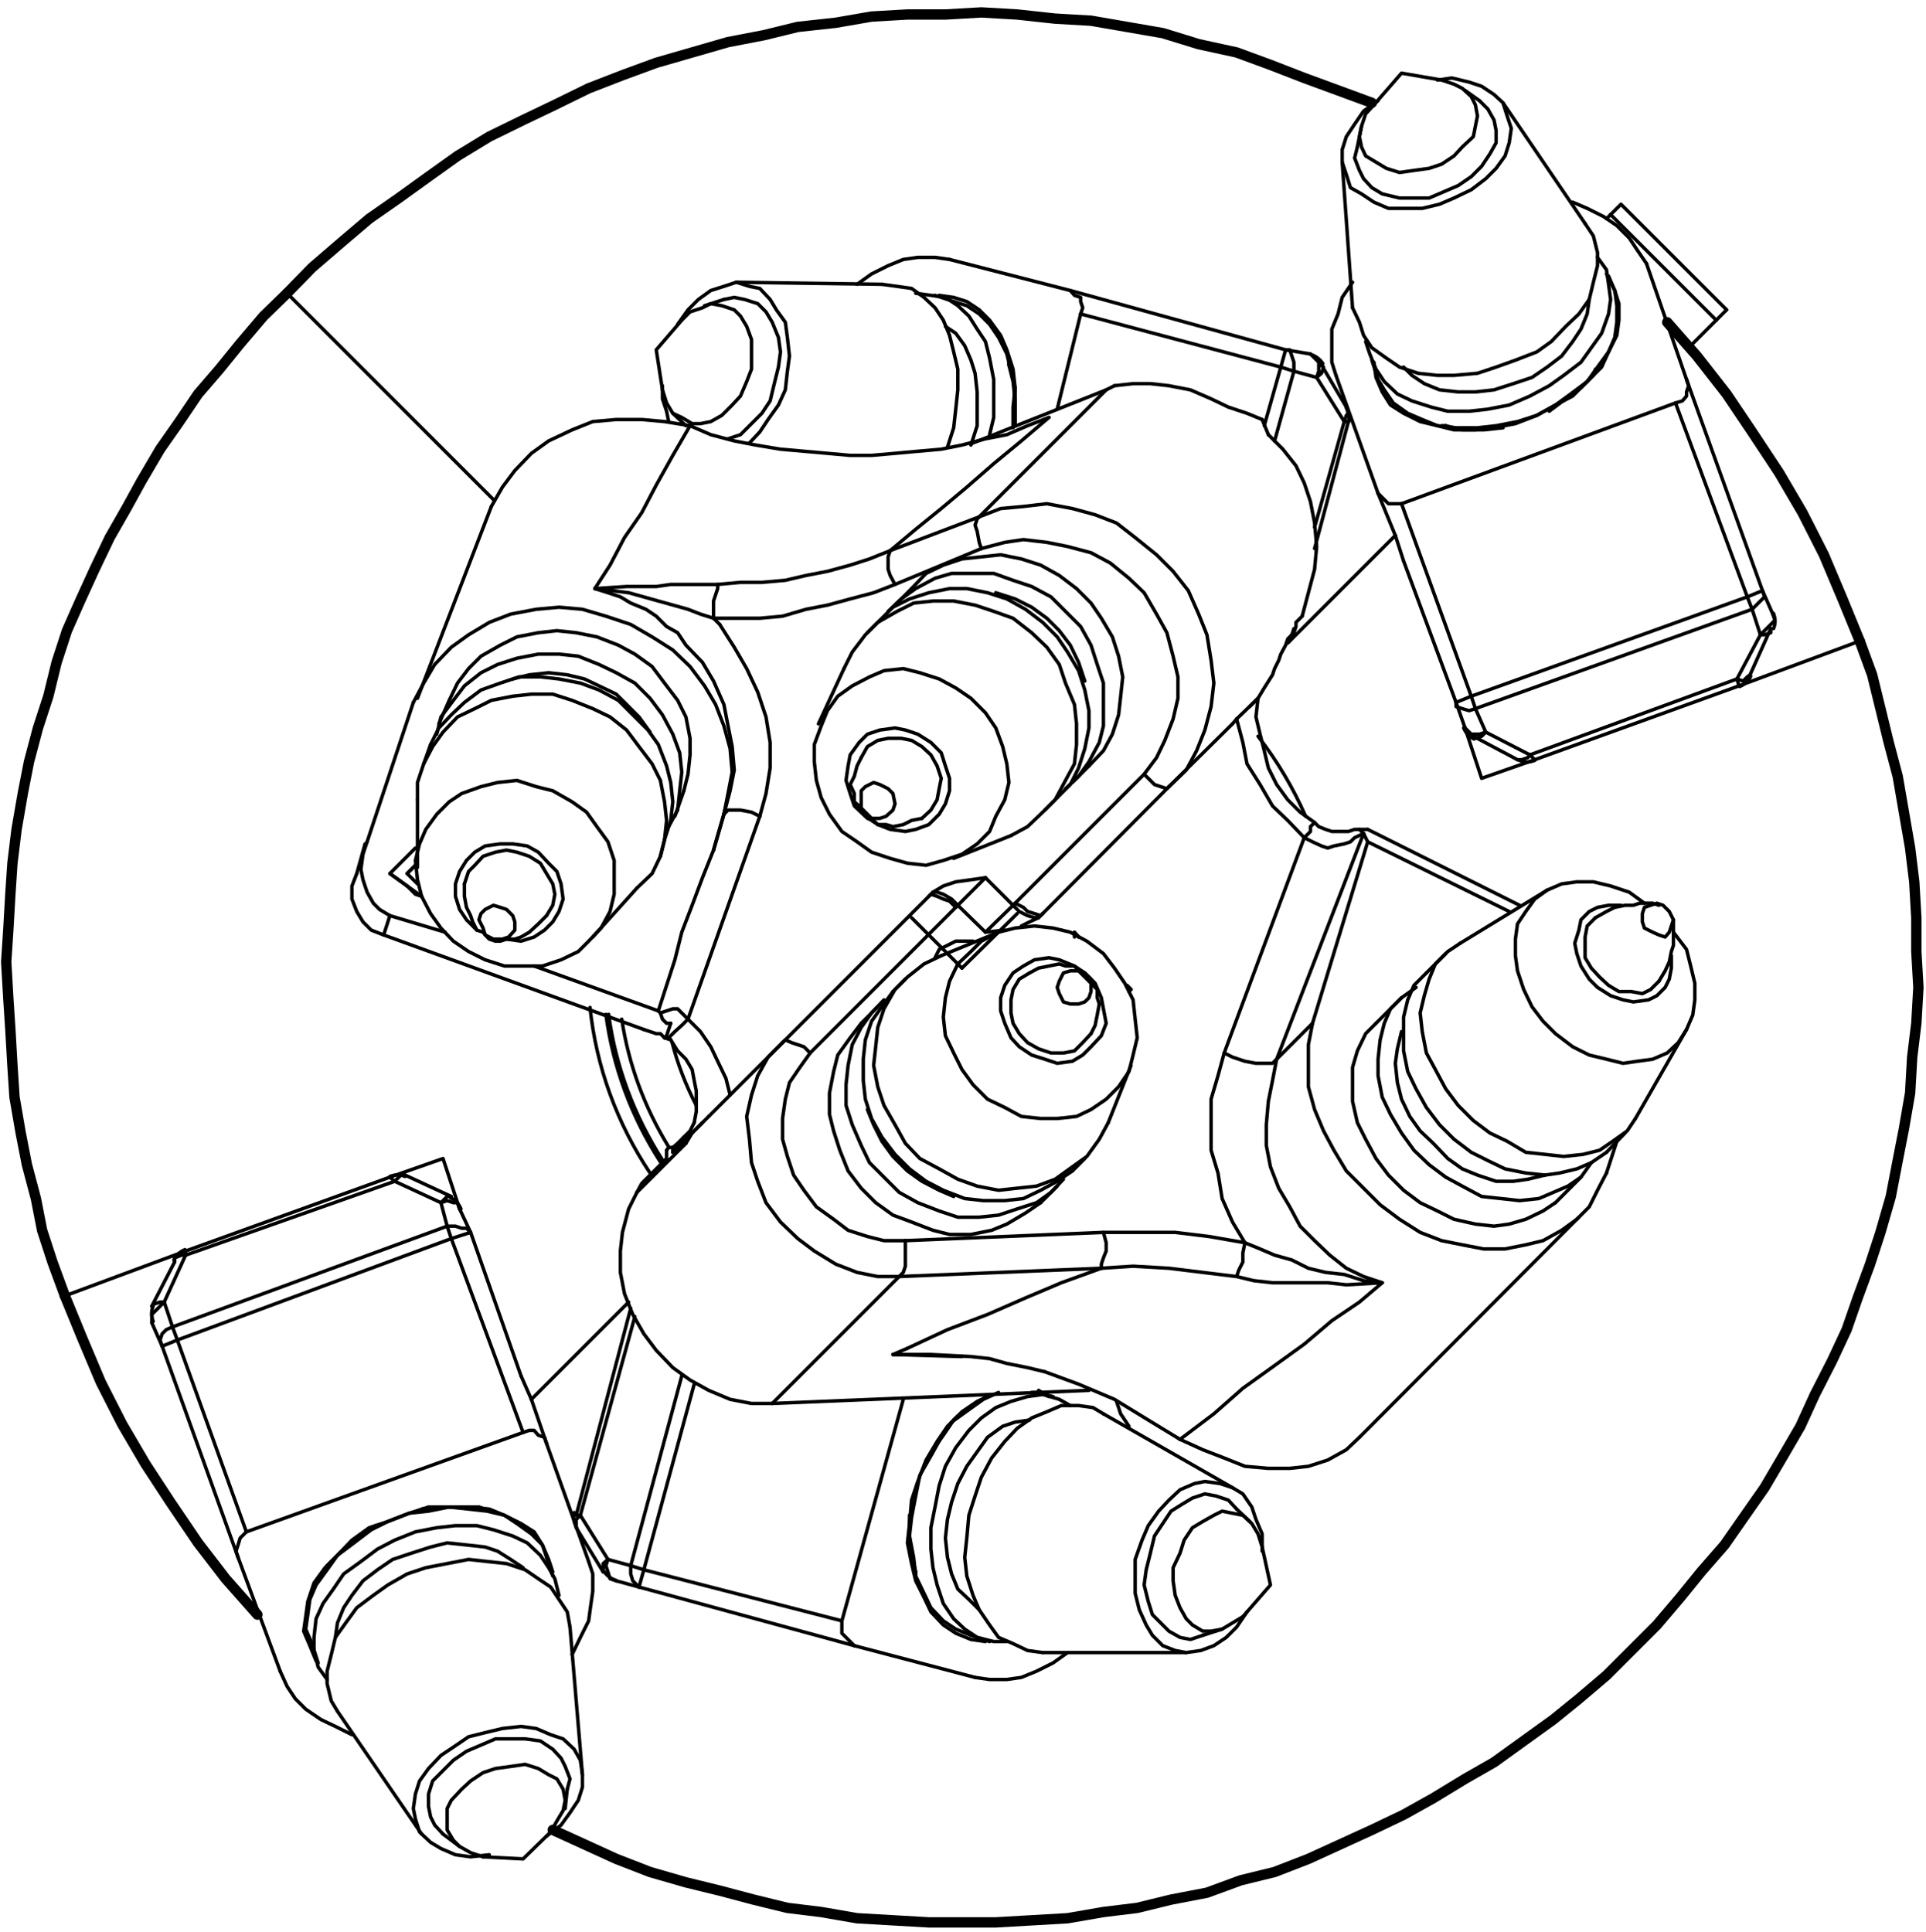 <?xml version="1.0" encoding="UTF-8"?>
<svg id="Layer_1" xmlns="http://www.w3.org/2000/svg" version="1.1" viewBox="0 0 279.1 280">
  <!-- Generator: Adobe Illustrator 29.0.1, SVG Export Plug-In . SVG Version: 2.1.0 Build 192)  -->
  <defs>
    <style>
      .st0 {
        stroke-width: 1.5px;
      }

      .st0, .st1 {
        fill: none;
        stroke: #000;
        stroke-linecap: round;
        stroke-linejoin: round;
      }

      .st1 {
        stroke-width: .5px;
      }
    </style>
  </defs>
  <path class="st1" d="M189.2,118.3c-1.8-4.1-4.1-8-6.9-11.6"/>
  <path class="st1" d="M85.5,146c.9,8.6,3.9,16.8,8.7,24"/>
  <polyline class="st1" points="136.1 42.8 138.2 43.1 140.1 43.7 141.9 44.9 143.4 46.4 145 48.6 145.9 50.7 146.8 53.5 147.1 56.2 147.1 58.7 147.1 61.7"/>
  <path class="st1" d="M186.7,93.1c.4-.4.6-.8.8-1.3"/>
  <line class="st1" x1="187.2" y1="92" x2="187.2" y2="92"/>
  <polyline class="st1" points="187.5 53.8 187.5 52.5 187.2 51.6 186.9 50.7 186.3 50.7"/>
  <polyline class="st1" points="187.5 53.8 185.6 53.2 186.3 50.7"/>
  <polyline class="st1" points="155.1 42.1 155.7 42.8 156.6 43.1 156.6 43.7 156.9 44.6 156.6 45.5"/>
  <line class="st1" x1="156.6" y1="45.5" x2="185.6" y2="53.2"/>
  <line class="st1" x1="186.3" y1="50.7" x2="155.1" y2="42.1"/>
  <line class="st1" x1="184.7" y1="63.9" x2="187.5" y2="53.8"/>
  <line class="st1" x1="185.6" y1="53.2" x2="183.2" y2="61.7"/>
  <line class="st1" x1="194.8" y1="61.1" x2="195.4" y2="61.1"/>
  <path class="st1" d="M195.4,61.2c.2-.7,0-1.5-.3-2.1"/>
  <polyline class="st1" points="195.1 59 195.4 59.9 195.1 60.2 194.8 61.1"/>
  <path class="st1" d="M191.7,52.7c-.4-.6-1-1.1-1.7-1.3"/>
  <polyline class="st1" points="189.9 51.3 190.5 51.9 191.1 52.5 191.1 53.8 190.8 54.7 191.5 54.1 191.8 53.2 191.5 52.9"/>
  <line class="st1" x1="187.5" y1="53.8" x2="190.8" y2="54.7"/>
  <line class="st1" x1="189.9" y1="51.3" x2="186.3" y2="50.7"/>
  <line class="st1" x1="195.1" y1="59" x2="191.5" y2="52.9"/>
  <polyline class="st1" points="190.8 54.7 194.8 61.1 190.5 76.4"/>
  <line class="st1" x1="187.2" y1="92" x2="187.5" y2="91.1"/>
  <line class="st1" x1="190.5" y1="79.5" x2="195.4" y2="61.1"/>
  <line class="st1" x1="153.2" y1="59.3" x2="156.6" y2="45.5"/>
  <line class="st1" x1="137.6" y1="37.6" x2="155.1" y2="42.1"/>
  <polyline class="st1" points="124.2 41.2 126.3 39.7 128.7 38.5 130.9 37.6 133 37.3 135.5 37.3 137.6 37.6"/>
  <polyline class="st1" points="45.8 240.7 44.9 238.5 44 236.4 44.3 234.3 44.6 232.1 45.5 229.4 47.1 227.2 48.9 225.4 51 223.2 53.5 221.4 56.2 220.5 59.3 219.3 62.1 218.4 65.1 218.4 68.2 218.4 70.9 218.7 73.1 219.6 75.5 220.8 77.4 222 78.6 223.9 79.5 226 80.1 227.8"/>
  <line class="st1" x1="65.4" y1="179.5" x2="68.2" y2="178.6"/>
  <polyline class="st1" points="68.2 178.6 67.6 178 66.9 178 66 177.7 64.8 177.7"/>
  <line class="st1" x1="64.8" y1="177.7" x2="65.4" y2="179.5"/>
  <path class="st1" d="M58.7,170.5c-.7-.3-1.4-.3-2.2,0"/>
  <line class="st1" x1="56.5" y1="170.6" x2="57.2" y2="171.2"/>
  <polyline class="st1" points="57.2 171.2 57.8 170.6 58.1 170.3 58.7 170.3"/>
  <polyline class="st1" points="25 192.3 24.1 192.7 23.5 193.3 23.2 194.2 23.5 195.1"/>
  <polyline class="st1" points="23.5 195.1 25.7 194.2 25 192.3"/>
  <polyline class="st1" points="34.5 225.7 34.2 224.8 34.5 223.9 34.8 222.9 35.4 222.3 35.7 222"/>
  <line class="st1" x1="35.7" y1="222" x2="25.7" y2="194.2"/>
  <line class="st1" x1="23.5" y1="195.1" x2="34.5" y2="225.7"/>
  <line class="st1" x1="64.8" y1="177.7" x2="25" y2="192.3"/>
  <line class="st1" x1="25.7" y1="194.2" x2="65.4" y2="179.5"/>
  <line class="st1" x1="26.9" y1="181.3" x2="26.9" y2="181.9"/>
  <path class="st1" d="M26.8,181.1c-.7.3-1.3.8-1.6,1.5"/>
  <polyline class="st1" points="25.3 182.9 25.3 182.3 26.3 181.9 26.9 181.9"/>
  <polyline class="st1" points="63.9 174.3 64.8 174 65.7 174.3 66.3 174.3 66.6 175.2"/>
  <path class="st1" d="M66.8,175.2c-.3-.7-.8-1.3-1.5-1.6"/>
  <polyline class="st1" points="65.4 173.4 64.8 173.4 64.2 174 63.9 174.3"/>
  <path class="st1" d="M22.2,189.3c-.3.7-.3,1.4,0,2.2"/>
  <polyline class="st1" points="22 191.7 22 190.5 22.3 190.2 23.2 189.3 23.8 188.7 23.2 188.7 22.3 189 22 189.3"/>
  <line class="st1" x1="25" y1="192.3" x2="23.8" y2="188.7"/>
  <line class="st1" x1="22" y1="191.7" x2="23.5" y2="195.1"/>
  <line class="st1" x1="25.3" y1="182.9" x2="22" y2="189.3"/>
  <line class="st1" x1="23.8" y1="188.7" x2="26.9" y2="181.9"/>
  <line class="st1" x1="65.4" y1="173.4" x2="58.7" y2="170.3"/>
  <polyline class="st1" points="57.2 171.2 63.9 174.3 64.8 177.7"/>
  <line class="st1" x1="68.2" y1="178.6" x2="66.6" y2="175.2"/>
  <line class="st1" x1="26.9" y1="181.9" x2="57.2" y2="171.2"/>
  <line class="st1" x1="56.5" y1="170.6" x2="26.9" y2="181.3"/>
  <polyline class="st1" points="75.8 207.6 76.7 207.3 77.4 207.3 78 208 78.9 208.3 79.2 209.2"/>
  <line class="st1" x1="79.2" y1="209.2" x2="77" y2="202.8"/>
  <line class="st1" x1="75.5" y1="199.4" x2="68.2" y2="178.6"/>
  <line class="st1" x1="65.4" y1="179.5" x2="75.8" y2="207.6"/>
  <line class="st1" x1="75.8" y1="207.6" x2="35.7" y2="222"/>
  <line class="st1" x1="40.6" y1="242.2" x2="34.5" y2="225.7"/>
  <polyline class="st1" points="85.3 226.3 85.9 228.1 85.9 230.6 85.6 232.7 85.3 234.9 84.1 237.3 82.9 239.8"/>
  <polyline class="st1" points="51 251.4 48.6 250.2 46.5 249.2 44.3 247.7 42.8 246.2 41.6 244.4 40.6 242.2"/>
  <line class="st1" x1="79.2" y1="209.2" x2="85.3" y2="226.3"/>
  <polyline class="st1" points="142.8 237.9 140.7 237.6 138.5 236.7 136.7 235.5 134.9 233.6 133.9 231.5 132.7 229.1 132.1 226.6 131.5 223.6 131.8 220.8 132.1 217.4 133 214.7 134.2 211.6 135.8 208.9 137.3 206.7 139.4 204.6 141.6 203.1 143.7 202.1"/>
  <line class="st1" x1="150.5" y1="201.5" x2="152" y2="202.4"/>
  <polyline class="st1" points="91.4 226.9 91.4 228.1 91.7 229.1 92 229.4 92.6 230"/>
  <polyline class="st1" points="92.6 230 93.3 227.5 91.4 226.9"/>
  <polyline class="st1" points="123.8 238.5 123.2 237.9 122.6 237.3 122 236.7 122 236.1 122 234.9"/>
  <line class="st1" x1="122" y1="234.9" x2="93.3" y2="227.5"/>
  <line class="st1" x1="92.6" y1="230" x2="123.8" y2="238.5"/>
  <line class="st1" x1="98.8" y1="199.4" x2="91.4" y2="226.9"/>
  <line class="st1" x1="93.3" y1="227.5" x2="100.6" y2="200.6"/>
  <line class="st1" x1="83.5" y1="219.6" x2="84.1" y2="219.6"/>
  <path class="st1" d="M83.2,219.2c-.2.7,0,1.5.3,2.1"/>
  <polyline class="st1" points="83.5 221.4 83.5 220.8 83.5 220.2 84.1 219.6"/>
  <path class="st1" d="M87.5,227.7c.4.6,1,1.1,1.7,1.3"/>
  <polyline class="st1" points="89.3 229.1 88.4 228.8 88.1 227.8 87.8 226.9 88.1 226 87.4 226.6 87.4 227.2 87.4 227.8"/>
  <line class="st1" x1="91.4" y1="226.9" x2="88.1" y2="226"/>
  <line class="st1" x1="89.3" y1="229.1" x2="92.6" y2="230"/>
  <line class="st1" x1="83.5" y1="221.4" x2="87.4" y2="227.8"/>
  <polyline class="st1" points="88.1 226 84.1 219.6 92 190.8"/>
  <line class="st1" x1="91.4" y1="189.6" x2="83.5" y2="219.6"/>
  <line class="st1" x1="130.9" y1="202.8" x2="122" y2="234.9"/>
  <line class="st1" x1="141.3" y1="243.1" x2="123.8" y2="238.5"/>
  <polyline class="st1" points="161.8 203.1 162.4 204.9 163.6 206.7"/>
  <polyline class="st1" points="154.7 239.5 152.6 241 150.2 242.2 148 243.1 145.9 243.4 143.4 243.4 141.3 243.1"/>
  <polyline class="st1" points="233.1 40 234 42.1 234.6 44 234.6 46.4 234.3 48.6 233.1 51 232.1 53.2 230 55.3 227.9 57.4 225.4 58.7 222.7 60.2 219.6 61.4 216.5 62 213.8 62.3 210.7 62.3 208.3 61.7 205.8 61.1 203.4 59.9 201.5 58.7 200.3 56.8 199.4 54.7 199.1 52.5"/>
  <line class="st1" x1="211" y1="101.8" x2="213.2" y2="100.9"/>
  <polyline class="st1" points="211 101.8 211 102.4 211.9 102.7 212.9 103 213.8 102.7"/>
  <line class="st1" x1="213.2" y1="100.9" x2="213.8" y2="102.7"/>
  <path class="st1" d="M220.2,110.2c.7.3,1.4.3,2.2,0"/>
  <line class="st1" x1="221.7" y1="109.4" x2="222.4" y2="110.1"/>
  <polyline class="st1" points="221.7 109.4 221.4 109.8 220.5 110.1 219.9 110.1"/>
  <polyline class="st1" points="253.9 88.3 254.5 87.7 255.1 87.1 255.7 86.5 255.4 85.6"/>
  <polyline class="st1" points="253.9 88.3 253.2 86.5 255.4 85.6"/>
  <polyline class="st1" points="244.4 55 244.7 55.9 244.4 56.8 244.4 57.4 243.8 58.1 242.8 58.4"/>
  <line class="st1" x1="242.8" y1="58.4" x2="253.2" y2="86.5"/>
  <line class="st1" x1="255.4" y1="85.6" x2="244.4" y2="55"/>
  <line class="st1" x1="213.8" y1="102.7" x2="253.9" y2="88.3"/>
  <line class="st1" x1="253.2" y1="86.5" x2="213.2" y2="100.9"/>
  <line class="st1" x1="251.7" y1="98.4" x2="252" y2="99.4"/>
  <path class="st1" d="M252.1,99.5c.7-.3,1.3-.8,1.6-1.5"/>
  <polyline class="st1" points="253.6 97.8 253.2 98.1 252.6 98.7 251.7 98.4"/>
  <polyline class="st1" points="215.3 106.1 214.4 106.4 213.2 106.4 212.6 105.8 212.3 105.5"/>
  <path class="st1" d="M212.1,105.5c.3.7.8,1.3,1.5,1.6"/>
  <polyline class="st1" points="213.5 106.7 213.8 107 214.7 106.7 215.3 106.1"/>
  <path class="st1" d="M257,91.1c.3-.7.3-1.4,0-2.2"/>
  <polyline class="st1" points="256.9 89 257.2 89.9 256.6 90.5 255.7 91.4 255.1 92 255.7 92 256.6 91.7 256.6 91.1"/>
  <line class="st1" x1="253.9" y1="88.3" x2="255.1" y2="92"/>
  <line class="st1" x1="256.9" y1="89" x2="255.4" y2="85.6"/>
  <line class="st1" x1="253.6" y1="97.8" x2="256.6" y2="91.1"/>
  <line class="st1" x1="255.1" y1="92" x2="251.7" y2="98.4"/>
  <line class="st1" x1="213.5" y1="106.7" x2="219.9" y2="110.1"/>
  <polyline class="st1" points="221.7 109.4 215.3 106.1 213.8 102.7"/>
  <line class="st1" x1="211" y1="101.8" x2="212.3" y2="105.5"/>
  <line class="st1" x1="251.7" y1="98.4" x2="221.7" y2="109.4"/>
  <line class="st1" x1="222.4" y1="110.1" x2="252" y2="99.4"/>
  <polyline class="st1" points="203.1 73 202.5 73 201.2 73 200.9 72.7 200.3 72.1 199.7 71.5"/>
  <line class="st1" x1="199.7" y1="71.5" x2="202.2" y2="77.6"/>
  <line class="st1" x1="203.4" y1="81.3" x2="211" y2="101.8"/>
  <line class="st1" x1="213.2" y1="100.9" x2="203.1" y2="73"/>
  <line class="st1" x1="203.1" y1="73" x2="242.8" y2="58.4"/>
  <line class="st1" x1="238.6" y1="38.2" x2="244.4" y2="55"/>
  <polyline class="st1" points="193.6 54.4 193 52.5 193 50.1 193 47.7 193.9 45.5 194.5 43.1 196 40.9"/>
  <polyline class="st1" points="227.9 29.3 230 30.2 232.4 31.4 234.3 32.7 236.1 34.5 237.3 36.3 238.6 38.2"/>
  <line class="st1" x1="199.7" y1="71.5" x2="193.6" y2="54.4"/>
  <line class="st1" x1="9.4" y1="187.8" x2="26.9" y2="181.3"/>
  <polyline class="st1" points="56.5 170.6 64.2 167.9 66.6 175.2"/>
  <line class="st1" x1="75.5" y1="199.4" x2="77" y2="202.8"/>
  <polyline class="st0" points="41.6 42.5 38.2 45.8 34.8 49.8 31.8 53.5 28.7 57.1 26 61.1 23.2 65.1 20.5 69.7 18.3 73.7 15.9 77.9 13.7 82.5 11.6 87.1 9.7 91.4 8.2 96 7 100.9 5.5 105.5 4.2 110.4 3.3 115 2.4 120.2 1.8 125.1 1.5 129.6 1.2 134.8 .9 139.4 1.2 144.6 1.5 149.2 1.8 154.4 2.1 159 3 164.2 3.9 168.8 5.2 173.7 6.1 178.3 7.6 182.9 9.4 187.8"/>
  <line class="st1" x1="91.1" y1="188.7" x2="77" y2="202.8"/>
  <line class="st1" x1="71.5" y1="72.4" x2="41.6" y2="42.5"/>
  <line class="st1" x1="252" y1="99.4" x2="269.5" y2="92.9"/>
  <polyline class="st1" points="212.3 105.5 214.7 112.8 222.4 110.1"/>
  <line class="st1" x1="202.2" y1="77.6" x2="203.4" y2="81.3"/>
  <polyline class="st0" points="9.4 187.8 11.9 193.9 14.6 200.3 17.7 206.4 21.1 212.2 24.7 217.7 28.7 223.6 32.7 228.8 37.3 234"/>
  <polyline class="st0" points="80.1 265.2 84.7 267.3 89.3 269.4 94.2 271.3 99.4 272.8 104.3 274 109.2 275.3 114.1 276.5 119 277.1 124.2 278 129.4 278.3 134.6 278.6 139.4 278.6 144.3 278.6 149.5 278.3 154.7 278 159.9 277.1 164.8 276.5 169.7 275.3 174.9 274.3 179.8 272.5 184.7 271.3 189.6 269.4 194.2 267.3 198.8 265.2 203.4 263 207.7 260.6 212.3 257.8 216.5 255.4 220.8 252.3 225.1 249.2 228.8 246.2 232.8 242.8 236.4 239.2 240.1 235.5 243.5 231.5 246.5 227.8 249.9 223.9 252.9 219.6 255.7 215.6 258.4 211 260.9 206.7 263 202.1 265.5 197.2 267.6 192.7 269.2 188.1 271 183.2 272.5 178.6 274 173.4 275 168.2 275.9 163.6 276.8 158.4 277.1 153.2 277.7 148.3 278 143.1 277.7 137.9 277.7 133 277.4 127.8 276.8 122.9 275.9 117.7 275 112.5 273.7 107.6 272.5 102.7 271.3 97.8 269.5 92.9"/>
  <line class="st1" x1="186.6" y1="93.2" x2="202.2" y2="77.6"/>
  <path class="st1" d="M87.8,147c1,7.6,3.7,14.9,7.9,21.4"/>
  <path class="st1" d="M88.2,147c1,7.5,3.7,14.7,7.8,21.1"/>
  <line class="st1" x1="60.2" y1="125.4" x2="59" y2="126.6"/>
  <polyline class="st1" points="56.5 126.6 59 128.4 61.1 129.9"/>
  <polyline class="st1" points="60.2 125.4 59 126.6 60.2 127.8 60.5 128.1"/>
  <polyline class="st1" points="61.1 129.9 60.2 129.6 59 128.4"/>
  <line class="st1" x1="59" y1="128.4" x2="59" y2="128.4"/>
  <polyline class="st1" points="59 128.4 56.5 126.6 60.2 122.9"/>
  <polyline class="st1" points="56.5 132.7 55 131.8 54.1 130.9 53.2 129.3 52.6 127.5 52.3 126 52.6 123.8 53.2 122"/>
  <polyline class="st1" points="55.6 135.5 53.8 134.8 52.6 133.6 51.7 132.1 51 130.3 51 128.4 51.7 126.6"/>
  <line class="st1" x1="55.6" y1="135.5" x2="56.5" y2="132.7"/>
  <line class="st1" x1="51.7" y1="126.6" x2="52.9" y2="122.3"/>
  <line class="st1" x1="95.4" y1="146.5" x2="77.4" y2="140"/>
  <line class="st1" x1="64.5" y1="135.1" x2="56.5" y2="132.7"/>
  <line class="st1" x1="93.3" y1="149.2" x2="55.6" y2="135.5"/>
  <polyline class="st1" points="103.4 123.2 101.8 127.2 100.3 131.2 98.8 135.1 97.8 139.1 96.6 142.8 95.4 146.5"/>
  <line class="st1" x1="95.4" y1="146.5" x2="95.7" y2="146.8"/>
  <line class="st1" x1="103.4" y1="89.6" x2="104.3" y2="90.5"/>
  <polyline class="st1" points="110.1 118.3 111 115 111.6 111.3 111.6 107.6 111 103.9 109.8 100.3 108.2 96.9 106.4 93.8 104.3 90.5"/>
  <line class="st1" x1="99.7" y1="147.7" x2="110.1" y2="118.3"/>
  <polyline class="st1" points="86.2 85.3 88.1 85.9 89.9 86.5 91.4 87.4 93.6 88.3 95.1 89.3 96.6 90.8 98.2 91.7 99.4 93.5 101.8 96 103.4 98.7 104.9 102.1 105.5 105.2 106.1 108.2 106.4 111.6 105.8 114.6 104.9 118 105.5 117.4 106.1 117.4 107.3 117.4 108.9 117.7 110.1 118.3"/>
  <line class="st1" x1="104.9" y1="118" x2="103.4" y2="123.2"/>
  <line class="st1" x1="103.4" y1="123.2" x2="104.9" y2="118"/>
  <polyline class="st1" points="104.9 118 105.5 115 106.1 111.9 105.8 108.5 104.9 105.2 103.7 102.1 102.1 99.4 100 96.6 97.5 94.2 94.5 92.3 91.4 90.5 87.8 89.3 84.4 88.3 81 88 77.7 88.3 74 89 70.9 90.2 67.9 92 65.4 93.8 63 96.3 61.4 99 59.9 101.8"/>
  <line class="st1" x1="59.9" y1="101.8" x2="53.2" y2="122"/>
  <polyline class="st1" points="100 61.7 96.3 61.1 93 60.8 89.3 60.8 85.9 61.1 82.9 62.3 79.5 63.9 77 65.7 74.6 68.2 72.8 70.6 71.2 73.4"/>
  <line class="st1" x1="104.9" y1="118" x2="104.9" y2="118"/>
  <line class="st1" x1="60.5" y1="101.2" x2="71.2" y2="73.4"/>
  <polyline class="st1" points="197.6 120.8 198.2 122 218.7 132.1"/>
  <line class="st1" x1="220.2" y1="131.2" x2="198.2" y2="120.2"/>
  <line class="st1" x1="190.2" y1="148.3" x2="198.2" y2="122"/>
  <polyline class="st1" points="232.8 170 231.5 172.5 230.3 174.9 228.5 176.7 226.3 178.3 223.6 179.8 221.1 180.4 218.1 181 215 181 211.9 180.4 208.9 179.8 205.8 178.6 202.8 176.7 200 174.6 197.6 172.2 195.1 169.7 193.3 166.7 191.8 163.9 190.5 160.8 189.6 157.5 189.6 154.4 189.6 151.4 190.2 148.3"/>
  <line class="st1" x1="234.3" y1="165.4" x2="232.8" y2="170"/>
  <polyline class="st1" points="171 208.6 174.3 210.1 177.4 211.3 180.4 212.5 183.8 212.8 186.9 212.8 189.6 212.5 192.4 211.6 195.1 210.1 197 208.3"/>
  <line class="st1" x1="190.2" y1="148.3" x2="185" y2="153.5"/>
  <line class="st1" x1="228.8" y1="176.4" x2="197" y2="208.3"/>
  <line class="st1" x1="163.3" y1="142.8" x2="163.9" y2="143.4"/>
  <line class="st1" x1="155.7" y1="135.1" x2="156.3" y2="135.8"/>
  <polyline class="st1" points="163.3 142.8 163.9 143.4 163.6 143.7"/>
  <polyline class="st1" points="155.7 135.8 155.7 135.1 156.3 135.8"/>
  <polyline class="st1" points="135.5 138.8 136.1 137.6 137.3 137 138.5 136.4 139.8 136.4 141 136.4"/>
  <polyline class="st1" points="179.2 104.2 180.1 107.6 180.7 110.7 182.6 113.7 184.4 116.8 186.6 118.9 189 121.4"/>
  <line class="st1" x1="179.2" y1="104.2" x2="182.3" y2="101.2"/>
  <polyline class="st1" points="197.6 120.8 196.3 121.4 195.7 122 194.8 122.3 193.3 122.6 192.4 122.9 191.5 122.6 190.2 122 189 121.4 189.9 120.5 189.9 119.8 190.2 119.5 190.5 119.2"/>
  <polyline class="st1" points="197.6 120.8 197 120.2 197.6 120.2 198.2 120.2"/>
  <polyline class="st1" points="197 120.2 196.3 120.2 195.4 120.5 194.8 120.5 193.6 120.5 193 120.5 192.1 120.2 191.1 119.8 190.5 119.2 188.4 117.7 186.6 115.9 185 113.7 183.8 111.3 183.2 108.8 182.6 106.4 182 103.9 182.3 101.2"/>
  <line class="st1" x1="179.2" y1="104.2" x2="178.6" y2="104.9"/>
  <line class="st1" x1="157.8" y1="201.5" x2="111.9" y2="203.4"/>
  <polyline class="st1" points="111.9 203.4 108.9 203.4 105.8 202.8 102.7 201.5 100 200 97.5 198.2 95.1 195.7 93.3 193.3 91.7 190.5 90.5 187.5 89.9 184.4 89.9 181.3 90.2 178.6 91.1 175.2 92.3 172.8"/>
  <line class="st1" x1="102.7" y1="161.8" x2="113.4" y2="151.1"/>
  <line class="st1" x1="130.3" y1="185" x2="111.9" y2="203.4"/>
  <line class="st1" x1="150.5" y1="133" x2="151.1" y2="132.4"/>
  <line class="st1" x1="142.8" y1="135.1" x2="145.6" y2="134.8"/>
  <polyline class="st1" points="150.5 133 149.2 133.6 148 134.2"/>
  <polyline class="st1" points="117.4 152.6 138.5 131.5 138.8 131.2"/>
  <polyline class="st1" points="131.2 179.8 128.1 179.8 125.7 179.2 122.9 178.3 120.8 176.7 118.3 174.9 116.5 172.5 115 170.3 114.1 167.6 113.4 165.1 113.4 162.1 113.8 159.3 114.4 156.9 115.9 154.7 117.4 152.6"/>
  <line class="st1" x1="159.9" y1="178.6" x2="131.2" y2="179.8"/>
  <polyline class="st1" points="180.4 180.1 182.6 181 184.7 181.9 187.2 182.6 189.6 183.8 192.1 184.4 194.8 184.7 197.6 185.6 200.3 185.9 195.1 186.2 192.4 185.9 189.9 185.9 186.9 185.9 184.4 185.9 181.7 185.6 179.2 185 179.5 184.1 180.1 182.9 180.1 181.6 180.4 180.1 175.2 179.2 170.3 178.6 165.5 178.6 159.9 178.6 160.3 180.1 160.3 181.3 159.9 182.3 159.6 183.2 159.6 183.8 164.2 183.5 169.4 183.8 174.3 184.4 179.2 185"/>
  <polyline class="st1" points="131.2 179.8 131.2 181 131.2 182.3 131.2 183.5 130.9 184.4 130.3 185"/>
  <line class="st1" x1="130.3" y1="185" x2="159.6" y2="183.8"/>
  <polyline class="st1" points="117.4 152.6 116.5 151.7 115.6 151.4 114.7 151.1 113.8 150.7 113.4 151.1 111.3 153.2 109.8 155.9 108.9 158.7 108.2 161.8 108.6 165.1 108.9 168.5 109.8 171.2 111 174.3 113.1 177.1 115.6 179.5 118 181.3 121.1 183.2 124.2 184.4 127.2 185 130.3 185"/>
  <polyline class="st1" points="138.5 131.5 137.6 130.6 136.7 130.3 135.8 129.9 134.9 129.6 134.6 129.9"/>
  <polyline class="st1" points="135.2 129.3 134.6 129.9 113.4 151.1"/>
  <polyline class="st1" points="138.8 131.2 137.9 130.3 136.7 129.6 135.8 129.3 135.2 129.3"/>
  <polyline class="st1" points="135.2 129.3 136.7 128.4 138.5 127.8 140.7 127.5 142.8 127.2"/>
  <line class="st1" x1="138.8" y1="131.2" x2="142.8" y2="127.2"/>
  <polyline class="st1" points="103.4 89.6 103.4 88.3 103.4 87.1 103.7 86.2 104 85.3 104 84.7 102.1 84.7 99.7 84.7 97.2 84.7 95.1 85 90.8 85 86.2 85.3 91.1 85.9 95.4 87.1 99.7 88.3 101.5 89 103.4 89.6"/>
  <polyline class="st1" points="103.4 89.6 107 89.6 110.1 89.6 113.4 89.3 116.8 88.3 119.9 87.7 123.2 86.8 126.6 85.9 129.7 84.7 129 83.4 128.7 82.5 128.7 81.3 128.7 80.7 129 79.8 126 81 123.2 81.9 119.9 82.8 116.8 83.4 113.8 84.1 110.4 84.4 107.3 84.4 104 84.7"/>
  <polyline class="st1" points="142.2 79.5 141.9 78.6 141.6 77 141.3 76.1 141.6 75.2 141.9 74.9"/>
  <line class="st1" x1="141.9" y1="74.9" x2="129" y2="79.8"/>
  <line class="st1" x1="129.7" y1="84.7" x2="142.2" y2="79.5"/>
  <polyline class="st1" points="142.2 79.5 145.6 78.6 148.3 78.2 151.7 78.6 154.7 79.2 158.1 80.1 160.9 81.6 163.6 83.8 165.8 85.9 167.6 89 169.1 91.7 170 95.1 170.7 98.1 170.7 101.2 170 104.2 168.8 107.3 167.6 109.8 165.8 112.2 166.7 113.1 167.3 113.7 168.2 114 169.1 114.3 169.4 114 171.9 111.6 173.4 108.8 174.6 105.8 175.5 102.4 175.9 99 175.5 95.7 174.9 92 173.7 89 172.2 85.6 170 82.8 167.6 80.4 164.5 77.9 161.8 75.8 158.7 74.6 155.4 73.7 151.7 73 148.3 73.4 145 73.7 141.9 74.9"/>
  <polyline class="st1" points="147.1 130.9 148.3 131.5 148.9 132.1 149.9 132.4 150.8 132.7 151.1 132.4"/>
  <line class="st1" x1="151.1" y1="132.4" x2="169.4" y2="114"/>
  <polyline class="st1" points="165.8 112.2 147.1 130.9 146.8 131.2"/>
  <polyline class="st1" points="146.8 131.2 147.7 132.1 148.9 132.7 149.9 133 150.5 133"/>
  <polyline class="st1" points="138.8 131.2 142.8 135.1 146.8 131.2 142.8 127.2"/>
  <polyline class="st1" points="177.4 152.6 176.5 155.9 175.5 159.3 175.5 163 175.5 166.7 176.5 170 177.1 173.7 178.6 177.1 180.4 180.1"/>
  <line class="st1" x1="189" y1="121.4" x2="177.4" y2="152.6"/>
  <polyline class="st1" points="185 153.5 184.4 154.1 183.2 154.1 182 154.1 180.4 153.8 178.6 153.2 177.4 152.6"/>
  <line class="st1" x1="185" y1="153.5" x2="197.6" y2="120.8"/>
  <line class="st1" x1="197.6" y1="120.8" x2="197.6" y2="120.8"/>
  <polyline class="st1" points="200.3 185.9 197.6 185 195.1 183.8 192.7 181.9 190.5 179.8 188.4 177.7 186.9 174.9 185.3 172.2 184.1 169.1 183.5 166 183.5 163 183.8 159.6 184.4 156.6 185 153.5"/>
  <polyline class="st1" points="96.3 150.4 95.7 149.8 95.1 149.8 94.2 149.5 93.3 149.2"/>
  <polyline class="st1" points="95.7 146.8 96 147.7 96.3 148 96.6 148.3 97.2 148.3"/>
  <polyline class="st1" points="105.8 158.7 105.2 156.3 104 153.8 103 151.7 101.5 149.5 99.7 147.7 98.8 148.6 97.8 149.5 97.2 150.1 96.9 150.4 97.2 150.7"/>
  <line class="st1" x1="97.5" y1="166.3" x2="97.5" y2="167"/>
  <line class="st1" x1="101.2" y1="163.3" x2="102.7" y2="161.8"/>
  <polyline class="st1" points="99.7 147.7 99.1 147.1 98.8 146.8 98.2 146.2 97.5 146.2 96.6 146.5 95.7 146.8"/>
  <polyline class="st1" points="97.2 148.3 96.9 149.2 96.6 150.1 96.3 150.4"/>
  <polyline class="st1" points="97.2 150.7 98.2 152.3 99.4 153.5 100.3 155 100.6 156.6 100.9 158.1 100.9 159.9 100.9 161.1 100.6 162.7"/>
  <line class="st1" x1="96.3" y1="150.4" x2="97.2" y2="150.7"/>
  <line class="st1" x1="97.5" y1="166.3" x2="97.5" y2="166.3"/>
  <polyline class="st1" points="99.1 164.8 98.5 166 97.5 166.3"/>
  <polyline class="st1" points="99.1 164.8 98.2 165.7 97.5 166.3"/>
  <path class="st1" d="M97.4,151.1c.8,3.1,2,6.2,3.5,9.1"/>
  <polyline class="st1" points="97.5 166.3 96.9 166.3 96.6 166.7"/>
  <polyline class="st1" points="100.6 162.7 100 163.9 99.1 164.8"/>
  <path class="st1" d="M90.1,147.7c1,6.6,3.3,12.8,6.8,18.5"/>
  <line class="st1" x1="96.6" y1="167.9" x2="96.6" y2="166.7"/>
  <polyline class="st1" points="97.5 167 99.4 165.1 101.2 163.3"/>
  <polyline class="st1" points="92.3 172.8 99.1 166 99.4 165.1"/>
  <polyline class="st1" points="92.3 172.8 93 171.5 96.6 167.9"/>
  <line class="st1" x1="99.1" y1="166" x2="99.4" y2="165.7"/>
  <polyline class="st1" points="101.8 162.7 100.3 164.2 99.4 165.7"/>
  <polyline class="st1" points="151.4 198.8 148.9 198.2 145.9 197.6 143.4 196.9 140.7 196.6 134.9 196.3 129.4 196.3"/>
  <line class="st1" x1="129.4" y1="196.3" x2="139.4" y2="196.6"/>
  <polyline class="st1" points="151.4 198.8 156.3 200.6 161.5 202.8 166.4 205.8 171 208.6"/>
  <polyline class="st1" points="129 79.8 132.7 76.7 136.4 73.7 140.1 70.6 144 67.2 148 63.9 152 60.5"/>
  <polyline class="st1" points="152 60.5 148.9 61.7 145.9 63 142.8 63.6 139.4 64.5 136.4 65.1 133 65.4 129.7 65.7 126.3 66 123.2 66 119.9 65.7 116.5 65.4 113.1 65.1 109.5 64.5 106.4 63.9 103 63 100 61.7"/>
  <polyline class="st1" points="100 61.7 97.5 66 95.1 70.3 93 74.3 90.5 77.9 88.4 81.9 86.2 85.3"/>
  <polyline class="st1" points="159.6 183.8 153.8 185.9 148.6 188.1 143.1 190.5 137.3 192.7 131.5 195.4"/>
  <line class="st1" x1="129.4" y1="196.3" x2="131.5" y2="195.4"/>
  <polyline class="st1" points="171 208.6 175.9 204.9 180.1 201.2 184.7 197.9 189 194.8 193 191.4 197 188.7 200.3 185.9"/>
  <polyline class="st1" points="181.1 102.4 182.3 101.2 183.2 99.7 184.4 97.8 184.7 96.9 185.3 95.7 185.6 94.8 186.3 93.5 186.6 92.6 187.5 91.7 187.8 90.8 187.8 90.2 188.7 89.3"/>
  <polyline class="st1" points="182.9 60.8 180.7 59.9 178 59 175.5 57.8 172.5 56.5 169.4 55.9 166.7 55.6 164.2 55.6 161.5 55.9"/>
  <polyline class="st1" points="141 64.2 160.3 56.5 161.5 55.9"/>
  <line class="st1" x1="182.9" y1="60.8" x2="183.8" y2="63"/>
  <line class="st1" x1="141.9" y1="74.9" x2="160.3" y2="56.5"/>
  <line class="st1" x1="178.6" y1="104.9" x2="169.4" y2="114"/>
  <polyline class="st1" points="183.8 63 185.9 65.1 187.8 67.5 189 70 189.9 72.7 190.5 75.8 190.8 79.2 190.5 82.5 189.6 85.9 188.7 89.3"/>
  <line class="st1" x1="99.4" y1="165.7" x2="99.4" y2="165.7"/>
  <polyline class="st1" points="199.4 148.3 197.9 149.8 196.7 152.3 196 154.7 196 157.2 196 159.6 196.7 162.7 197.9 165.1 199.4 167.9 201.2 170.3 203.4 172.5 205.8 174.3 208.3 175.5 210.7 176.7 213.8 177.4 216.5 177.7 218.7 177.4 221.1 176.7 223.6 175.5 225.4 174.3"/>
  <polyline class="st1" points="205.2 143.1 203.1 144.6 201.5 146.2 200.6 148.3 200 150.7 199.7 153.5 199.7 155.9 200.3 159 201.5 161.5 203.1 164.2 204.9 166.7 207.1 168.8 209.5 170.6 211.9 171.9 214.7 173.4 217.5 173.7 220.2 174 223 173.7 225.1 172.8 227.2 171.9 229.1 170.6 230.6 168.5"/>
  <polyline class="st1" points="203.1 149.5 202.5 152 202.2 154.1 202.5 156.9 203.1 159.3 204.3 161.8 205.8 163.9 207.7 165.7 209.8 167.9 211.9 169.4 214.1 170.3 216.8 171.2 219.3 171.2 221.4 170.9 223.9 170.3"/>
  <polyline class="st1" points="206.7 141 204.9 142.8 204 144.9 203.4 147.4 203.4 149.8 203.4 152.3 204 155.3 205.2 157.8 206.7 160.5 208.6 163 210.7 165.1 213.2 167 215.6 168.2 218.1 169.4 221.1 170 223.9 170.3 226 170 228.5 169.4 230.6 168.5 232.8 167"/>
  <polyline class="st1" points="211.6 136.7 209.8 137.9 208 139.7 207.1 141.9 206.4 144.3 205.8 146.8 206.1 149.5 206.7 152.6 208 155 209.5 157.8 211.3 160.2 213.5 162.4 215.9 164.2 218.4 165.4 221.1 167 223.9 167.3 226.6 167.6 229.4 167.3 231.8 166.7 233.7 165.4 235.8 163.9 237 162.1"/>
  <polyline class="st1" points="238.3 130.9 236.1 129.3 233.4 128.4 230.9 127.8 228.5 127.8 226.3 128.1 224.2 129 222.4 130.3 221.1 132.1 219.9 133.9 219.6 136.1 219.6 138.5 219.9 140.7 220.8 143.4 222 145.9 223.6 148 225.4 149.8 227.9 151.7 230.3 152.9 232.8 153.5 235.2 154.1 237.3 153.8 239.5 153.5 241.6 152.6 243.2 151.1 244.4 149.2 245.3 147.1 245.6 144.9 245.6 142.5 245 140 244.4 137.6 242.5 135.1"/>
  <polyline class="st1" points="234.9 131.2 233.1 131.2 231.5 131.5 230.3 132.1 229.1 133.3 228.8 134.8 228.2 136.7 228.5 138.2 229.1 140 230.3 141.9 231.5 143.1 233.4 144.3 235.2 144.9 236.7 145.2 238.9 144.9 240.1 144.3 241.3 143.1 241.9 141.9 242.2 140.3 242.2 138.5"/>
  <polyline class="st1" points="231.2 133 230 134.2 229.7 135.8 229.7 137 229.7 138.8 230.6 140.3 231.8 141.6 233.1 142.8 234.6 143.7 236.4 143.7 238 144 239.2 143.4 240.4 142.2"/>
  <polyline class="st1" points="241.3 135.8 241.9 135.1 242.2 134.2 242.5 133.3 241.9 132.1 241 131.2 240.1 130.9 239.2 131.2 238.3 131.5 238 132.4 238 133.6 238.3 134.5 239.5 135.1 240.4 135.5 241.3 135.8"/>
  <line class="st1" x1="199.4" y1="148.3" x2="203.1" y2="144.6"/>
  <line class="st1" x1="225.4" y1="174.3" x2="229.1" y2="170.6"/>
  <line class="st1" x1="206.7" y1="141" x2="209.5" y2="138.2"/>
  <line class="st1" x1="232.8" y1="167" x2="235.5" y2="164.2"/>
  <line class="st1" x1="244.4" y1="149.2" x2="237" y2="162.1"/>
  <line class="st1" x1="224.2" y1="129" x2="211.6" y2="136.7"/>
  <polyline class="st1" points="240.4 142.2 241.3 140.7 241.9 139.4 242.2 137.9 242.5 137 242.5 135.8 242.5 134.5 242.5 133.9 242.5 133.3"/>
  <polyline class="st1" points="240.4 131.2 239.5 130.9 238.9 130.9 237.6 130.9 236.7 131.2 235.5 131.2 234 131.5 232.8 132.1 231.2 133"/>
  <polyline class="st1" points="99.1 114.6 99.7 112.2 100 109.4 100 107 99.4 103.9 98.2 101.5 96.3 99 94.5 96.6 92 94.8 89.6 93.5 86.5 92.3 83.5 91.7 80.7 91.4 78 91.7 74.9 92.3 72.5 93.5 69.7 95.1 67.9 96.9 66.3 99 65.1 101.5"/>
  <polyline class="st1" points="96.9 119.8 98.2 117.4 98.5 114.6 98.8 111.9 98.5 109.1 97.5 106.4 96 103.6 94.2 101.2 92 99 89.3 97.5 86.8 96.3 83.8 95.1 81 94.8 78 94.8 74.9 95.4 72.1 96.3 69.7 97.5 67.3 99.4 65.7 101.5 63.9 103.9 63.3 106.4"/>
  <polyline class="st1" points="94.2 106.1 92.6 103.9 91.1 102.4 89.3 100.6 86.8 99.4 84.7 98.4 82.2 97.8 79.5 97.5 76.7 97.8 74.3 98.4"/>
  <polyline class="st1" points="96.3 121.7 97.2 118.9 97.5 116.2 97.2 113.4 96.6 111 95.4 107.9 93.9 105.8 91.7 103.6 89.6 101.5 86.8 100 84.1 99 81 98.4 78.3 98.1 75.2 98.1 72.5 99 69.7 100 67.3 101.8 65.4 103.6 63.6 105.5 62.4 107.9"/>
  <polyline class="st1" points="92.3 128.7 94.5 126.6 95.7 124.1 96.3 121.7 96.6 118.9 96.3 116.2 95.7 113.1 94.5 110.7 92.6 108.2 90.8 105.8 88.4 103.9 85.9 102.7 82.9 101.5 80.1 100.6 77 100.6 74.3 100.9 71.2 101.5 68.8 102.7 66.3 103.9 64.2 106.1 62.7 108.2 61.4 110.7 60.5 113.4 60.5 115.9"/>
  <polyline class="st1" points="77.7 114 74.9 113.1 72.1 113.4 69.7 114 66.9 115 65.1 116.2 63.3 118 61.7 120.2 60.8 122.3 60.2 124.7 60.5 127.5 61.1 129.9 62.4 132.4 63.9 134.5 65.7 136.4 67.9 137.9 70.3 139.1 73.1 140 76.1 140 78.6 140 81.3 139.1 83.8 137.9 85.3 136.4 87.1 134.5 88.4 132.1 89 129.6 89 127.2 89 124.7 88.1 122 86.5 119.8 85 117.7 82.9 116.2 80.1 114.6 77.7 114"/>
  <polyline class="st1" points="73.4 136.1 75.5 136.4 77.4 135.8 78.9 134.8 80.1 133.6 81 132.1 81.6 130.3 81.3 128.1 80.7 126.3 79.5 125.1 78 123.5 76.4 122.6 74.3 122.3 72.5 122.3 70.3 122.6 68.8 123.5 67.6 124.7 66.6 126.3 66 128.1 66 129.9 66.6 131.8 67.6 133.3 69.1 134.8"/>
  <polyline class="st1" points="79.2 132.7 80.1 131.2 80.4 129.6 80.1 128.1 79.2 126.6 78.3 125.1 76.7 124.1 74.9 123.5 73.4 123.2 71.8 123.5 70 124.1 68.8 125.4 67.9 126.3 67.3 128.1"/>
  <polyline class="st1" points="72.5 131.5 71.5 131.2 70.3 131.8 69.7 132.4 69.4 133.3 70 134.5 70.3 135.5 71.5 136.1 72.8 136.1 73.7 135.8 74.6 134.8 74.6 133.6 74.3 132.7 73.4 131.8 72.5 131.5"/>
  <line class="st1" x1="99.1" y1="114.6" x2="97.8" y2="118.3"/>
  <line class="st1" x1="65.1" y1="101.5" x2="63.6" y2="104.9"/>
  <line class="st1" x1="96.3" y1="121.7" x2="95.7" y2="124.1"/>
  <line class="st1" x1="62.4" y1="107.9" x2="61.4" y2="110.7"/>
  <line class="st1" x1="60.5" y1="125.7" x2="60.5" y2="115.9"/>
  <line class="st1" x1="85.9" y1="135.8" x2="92.3" y2="128.7"/>
  <polyline class="st1" points="67.3 128.1 67.3 129.9 67.6 131.5 68.2 132.7 68.5 133.6 69.1 134.8 70 135.1 70.6 135.8 70.9 136.1 71.8 136.4 72.5 136.4 73.4 136.1 74.6 136.1 75.5 135.8 76.7 135.1 78 133.9 79.2 132.7"/>
  <polyline class="st1" points="124.8 148.3 123.2 150.4 121.4 152.9 120.8 155.3 120.2 158.4 120.2 161.5 120.8 163.9 121.7 166.7 122.9 169.7 124.8 172.2 126.9 174.3 129.4 176.1 132.1 177.1 135.2 178.3 137.6 178.9 140.7 178.9 143.7 178.3 145.9 177.4 148.6 175.8 150.8 174.3"/>
  <polyline class="st1" points="128.1 144.9 126.3 146.8 124.8 148.9 123.5 151.4 122.9 154.4 122.6 157.2 122.6 160.2 123.5 163 124.8 166 126 168.5 128.1 170.6 130.3 172.8 133 174.3 136.1 175.5 138.8 176.4 141.9 176.4 144.7 176.1 147.4 175.2 150.2 174.3 152.3 172.8 154.1 170.9"/>
  <polyline class="st1" points="125.7 160.8 126.6 163 127.8 165.4 129.4 167.6 131.5 169.7 133.6 171.2 136.1 172.5 138.2 173.4"/>
  <polyline class="st1" points="129.4 143.7 127.8 145.9 126.3 148 125.4 150.7 125.1 153.5 125.1 156.6 125.4 159.3 126.3 162.1 127.8 164.8 129.7 167.3 131.8 169.4 134.2 171.2 136.7 172.5 139.8 173.7 142.5 174 145.6 174 148.3 173.7 150.8 172.5 153.2 171.2 155.4 169.7"/>
  <polyline class="st1" points="136.4 138.5 133.9 139.7 131.5 141.6 129.7 143.4 128.1 146.2 127.2 148.9 126.9 151.7 126.6 154.4 127.2 157.5 128.1 160.2 129.7 163 131.2 165.7 133.3 167.9 136.1 169.4 138.8 170.9 141.6 171.9 144.7 172.5 147.4 172.2 150.2 171.9 152.9 170.9 155.4 169.1 157.5 167.6 159.3 165.1 160.6 162.7"/>
  <polyline class="st1" points="159.9 138.2 157.5 136.4 155.1 135.1 152.6 134.5 149.9 134.2 147.1 134.5 144.7 135.1 142.2 136.4 140.7 137.9 138.8 139.7 137.6 142.2 137 144.6 136.7 147.4 137 150.1 138.2 152.6 139.4 155 141 157.2 143.1 159.3 145.6 160.5 148 161.8 150.8 162.1 153.2 162.1 156 161.8 158.1 160.8 160.3 159.3 162.1 157.5 163.6 155.3 164.2 152.9 164.8 150.4 164.5 147.7 164.2 144.9 163 142.5 161.5 140.3 159.9 138.2"/>
  <polyline class="st1" points="157.2 141 155.7 140 153.5 139.1 152 138.8 149.9 139.1 148.3 140 146.8 141 145.6 142.8 145 144.6 145 146.5 145.6 148.3 146.5 150.4 147.7 151.7 149.5 152.9 151.4 153.5 153.2 154.1 155.4 153.8 156.9 152.9 158.1 151.7 159.6 150.1 160.3 148.3 159.9 146.2 159.6 144.6 158.7 142.5 157.2 141"/>
  <polyline class="st1" points="149.2 141 147.7 141.9 146.8 143.4 146.5 144.9 146.5 146.8 146.8 148.3 147.7 149.8 148.9 151.1 150.5 152 152.3 152.6 154.1 152.6 155.7 152.3 156.9 151.1 158.1 149.8"/>
  <polyline class="st1" points="157.2 141.6 156.3 140.7 155.1 140.7 154.1 141 153.5 142.2 153.2 143.1 153.5 144 154.1 145.2 155.1 145.5 156.3 145.5 157.2 145.2 157.8 144.6 158.1 143.7 158.1 142.5 157.2 141.6"/>
  <line class="st1" x1="124.8" y1="148.3" x2="127.2" y2="145.9"/>
  <line class="st1" x1="150.8" y1="174.3" x2="153.2" y2="171.9"/>
  <line class="st1" x1="129.4" y1="143.7" x2="131.2" y2="141.9"/>
  <line class="st1" x1="155.4" y1="169.7" x2="157.2" y2="167.9"/>
  <line class="st1" x1="163.9" y1="154.4" x2="160.6" y2="162.7"/>
  <line class="st1" x1="144.7" y1="135.1" x2="136.4" y2="138.5"/>
  <polyline class="st1" points="158.1 149.8 158.7 148.6 159 147.1 159.3 145.5 159 144.6 159 143.4 158.4 142.8 158.1 141.9 157.5 141.3 157.2 141 156.3 140.7 155.7 140 154.4 140 153.5 139.7 152 140 150.5 140.3 149.2 141"/>
  <polyline class="st1" points="157.8 111 159.9 108.8 161.2 106.4 162.1 103.6 162.4 100.9 162.7 98.1 162.1 95.1 161.2 92.3 159.6 89.6 158.1 87.4 156 85.3 153.5 83.4 150.8 81.9 148 81 145 80.4 142.2 80.7 139.4 81 136.7 81.9 134.2 83.1 132.1 85.3"/>
  <polyline class="st1" points="154.4 114.3 156.3 112.5 157.8 110.4 159.3 107.6 159.9 105.2 159.9 102.1 159.9 99 159 96.3 158.1 93.5 156.6 90.8 154.4 88.6 152.3 86.5 149.5 85 146.8 84.1 144 83.1 141 83.1 137.9 83.1 135.5 83.8 132.7 85.3 130.6 86.8 128.7 88.6"/>
  <polyline class="st1" points="157.2 98.7 156.3 96 155.1 93.5 153.5 91.4 151.7 89.6 149.5 88 147.1 86.8 144.3 85.9"/>
  <polyline class="st1" points="153.2 115.6 155.1 113.7 156.3 111.3 157.2 108.5 157.8 105.5 157.8 103 157.2 100 156.3 97.2 154.7 94.5 153.2 92.3 151.1 90.2 148.6 88.3 145.9 86.8 143.1 85.9 140.1 85.3 137.6 85.3 134.6 85.9 131.8 86.8 129.4 88 127.5 89.9"/>
  <polyline class="st1" points="146.5 121.1 148.9 119.8 151.1 117.7 152.9 115.9 154.4 113.1 155.7 110.7 156 107.9 156 104.9 155.7 102.1 154.4 99 153.5 96.3 151.7 93.8 149.5 91.7 146.8 89.6 144 88.6 141.3 87.7 138.2 87.1 135.2 87.1 132.4 87.4 130 88.6 127.2 90.2 125.4 92 123.5 94.5 122.3 96.9"/>
  <polyline class="st1" points="140.7 101.2 138.5 99.7 136.1 98.4 133.3 97.5 130.9 96.9 128.1 97.2 126 98.1 123.5 99.4 121.4 100.9 119.9 103 119 105.2 118 107.9 118 110.4 118.3 113.1 119 115.6 120.2 118 122 120.5 124.2 122 126.3 123.5 129 124.4 131.5 125.1 134.2 125.4 136.7 124.7 139.4 123.8 141.6 122.3 143.4 120.5 144.3 118.3 145.6 115.9 146.2 113.4 145.9 110.7 145.3 108.2 144.3 105.5 142.8 103.3 140.7 101.2"/>
  <polyline class="st1" points="134.9 107.6 133 106.4 131.2 105.8 129.7 105.5 127.5 105.8 125.7 106.4 124.5 107.6 123.2 109.4 122.9 111 122.6 113.1 123.2 115 123.8 116.8 125.4 118.3 127.2 119.5 129 120.2 131.2 120.5 132.7 120.2 134.6 119.5 136.1 118 137 116.5 137.6 114.6 137.6 112.8 137 111 136.4 109.1 134.9 107.6"/>
  <polyline class="st1" points="133.6 118.6 134.9 117.4 135.8 115.9 136.1 114.3 136.4 112.8 135.8 111 134.9 109.4 133.6 108.2 132.1 107.3 130.6 107 128.7 107 127.2 107.3 125.7 108.2 124.8 109.8"/>
  <polyline class="st1" points="128.7 114.3 127.5 113.7 126.6 113.4 125.4 114 124.8 114.6 124.8 115.9 124.8 117.1 125.4 117.7 126.3 118.6 127.5 118.6 128.4 118.3 129.4 117.4 129.7 116.5 129.4 115 128.7 114.3"/>
  <line class="st1" x1="157.8" y1="111" x2="155.4" y2="113.4"/>
  <line class="st1" x1="132.1" y1="85.3" x2="129.7" y2="87.7"/>
  <line class="st1" x1="153.2" y1="115.6" x2="151.4" y2="117.4"/>
  <line class="st1" x1="127.5" y1="89.9" x2="125.7" y2="91.7"/>
  <line class="st1" x1="118.6" y1="104.9" x2="122.3" y2="96.9"/>
  <line class="st1" x1="138.2" y1="124.4" x2="146.5" y2="121.1"/>
  <polyline class="st1" points="124.8 109.8 124.2 111 123.8 112.5 123.2 113.7 123.8 115 123.8 116.2 124.5 116.8 124.5 117.4 125.1 118 125.7 118.6 126.6 118.9 127.2 119.5 128.4 119.5 129.4 119.8 130.9 119.5 132.1 118.9 133.6 118.6"/>
  <polyline class="st1" points="146.8 62 146.8 59 147.1 56.2 146.5 53.8 145.9 51.3 144.7 48.9 143.4 47 141.9 45.5 140.1 44.3 138.2 43.7"/>
  <polyline class="st1" points="143.4 63 144 60.5 144 57.4 144 55 143.4 51.9 142.8 49.5 141.6 47.7 140.4 45.8 138.8 44.3 137 43.1 134.9 42.8 132.7 42.5"/>
  <polyline class="st1" points="140.7 64.5 141.6 61.7 141.6 59.3 141.6 56.8 141.3 54.1 140.7 52.2 139.8 50.1 138.5 48.3 137 47.3"/>
  <polyline class="st1" points="137.3 64.8 138.2 62 138.5 59.3 138.8 56.5 138.8 53.5 138.2 51 137.6 48.6 136.7 46.4 135.5 44.6 133.9 43.1 132.1 41.8 130 41.5 127.8 41.2"/>
  <polyline class="st1" points="96 55.9 96 57.8 96.6 59.6 96.9 61.1"/>
  <polyline class="st1" points="108.6 64.2 110.1 62.6 111.3 60.8 112.8 58.7 113.8 56.5 114.1 53.8 114.4 51.6 114.1 48.9 113.8 46.7 112.5 44.9 111.6 43.4 110.1 41.8 108.6 41.5 106.7 40.9 104.9 41.5 103 42.1 101.2 43.4 99.7 44.9 98.2 47"/>
  <polyline class="st1" points="105.5 63.6 107.3 63 108.9 61.4 110.4 59.9 111.6 58.1 112.2 55.6 112.8 53.2 113.1 51 112.8 48.9 111.9 46.7 111 45.2 109.8 44 107.9 43.4 106.4 43.1 104.9 43.4"/>
  <polyline class="st1" points="96 56.5 96.6 58.4 97.5 59.9 98.8 60.5 100.3 61.4 101.5 61.4 103 61.1 104.6 60.2 106.1 58.7 107.3 57.4 108.2 55.3 108.9 53.5 108.9 51 108.9 49.2 108.2 47.3 107.3 45.8 106.4 44.9 104.6 44.3 103 44 101.8 44.6 100 45.2 98.8 46.4"/>
  <line class="st1" x1="146.2" y1="52.9" x2="146.2" y2="52.2"/>
  <line class="st1" x1="138.2" y1="43.7" x2="135.5" y2="42.8"/>
  <line class="st1" x1="106.7" y1="40.9" x2="127.8" y2="41.2"/>
  <line class="st1" x1="102.1" y1="44.3" x2="104.9" y2="43.4"/>
  <line class="st1" x1="97.5" y1="59.9" x2="99.4" y2="61.7"/>
  <polyline class="st1" points="96 56.5 95.1 50.7 98.8 46.4"/>
  <polyline class="st1" points="199.7 55 200.6 56.5 201.9 58.4 204 59.9 206.1 60.8 208.3 61.7 211 62 214.1 62 216.8 61.7 219.9 61.1 222.7 60.2 225.4 58.7 227.6 57.1 230 55.3 231.5 53.2 233.1 51 234 48.9 234.3 46.7 234.3 44.3 234 42.1"/>
  <polyline class="st1" points="197.9 49.5 198.5 51.3 199.4 53.5 200.6 55.3 202.5 57.1 204.6 58.1 207.4 59 209.8 59.6 212.9 59.6 215.6 59.3 218.7 58.7 221.7 57.4 224.5 55.9 226.6 54.4 229.1 52.5 230.6 50.4 232.1 48.3 233.1 45.5 233.4 43.4 233.1 41.2 232.8 39.1 231.5 37.3"/>
  <polyline class="st1" points="203.4 53.2 204.6 54.4 206.4 55.6 208.6 56.5 211.3 56.8 213.8 56.8 216.5 56.5 219.3 55.6 222 54.7 224.2 53.2 226.3 51.6 227.9 49.5 229.1 47.7 230 45.5 230.3 43.4"/>
  <polyline class="st1" points="196 44.6 197 46.7 197.6 48.6 198.8 50.4 200.9 51.9 202.8 53.2 205.5 54.1 208.3 54.4 210.7 54.4 214.1 54.1 216.8 53.2 219.6 52.2 222.7 51 224.8 49.5 226.9 47.3 228.8 45.5 230.3 43.4 230.9 40.9 231.5 38.5 231.5 36.6 230.9 34.2 229.7 32.4"/>
  <polyline class="st1" points="199.7 14.6 197.6 16.1 196.3 18 195.1 19.8 194.5 21.7 194.5 23.5 195.1 25.3 195.7 27.2 197.3 28.1 199.1 29.3 201.2 30.2 203.7 30.2 206.1 30.2 208.6 29.6 210.7 28.7 213.2 27.5 215.3 25.9 216.8 24.4 218.1 22.6 218.7 20.7 219 18.6 218.4 16.8 217.8 14.9 216.5 13.7 214.7 12.5 212.9 11.9 210.4 11.3 208.3 11.6"/>
  <polyline class="st1" points="196.7 21.3 196.3 22.9 197 24.7 197.6 25.9 198.8 27.2 200.3 28.1 202.8 28.7 204.6 28.7 207.1 28.7 209.2 27.8 211.3 26.9 213.2 25.6 214.7 24.1 215.9 22.3 216.8 20.7 216.8 18.9 216.5 17.4 215.6 15.8 214.4 14.6"/>
  <polyline class="st1" points="199.1 15.2 197.9 16.5 197.3 18.3 197 19.8 197.3 21.3 197.9 22.6 199.4 23.5 200.9 24.4 202.8 25 204.9 24.7 207.1 24.4 208.9 23.8 210.7 22.6 211.9 21.3 213.5 19.8 213.8 18.3 214.1 16.8 213.8 15.2 213.2 14 211.9 12.8 210.7 12.2 208.9 11.6"/>
  <line class="st1" x1="209.5" y1="61.7" x2="208.9" y2="61.7"/>
  <line class="st1" x1="230.9" y1="54.4" x2="231.2" y2="53.5"/>
  <line class="st1" x1="199.7" y1="55" x2="198.8" y2="52.2"/>
  <line class="st1" x1="234" y1="42.1" x2="232.8" y2="39.7"/>
  <line class="st1" x1="217.8" y1="14.9" x2="229.7" y2="32.4"/>
  <line class="st1" x1="194.5" y1="23.5" x2="196" y2="44.6"/>
  <line class="st1" x1="212.3" y1="13.1" x2="214.4" y2="14.6"/>
  <line class="st1" x1="197.3" y1="18.3" x2="196.7" y2="21.3"/>
  <polyline class="st1" points="199.1 15.2 203.1 10.6 208.9 11.6"/>
  <line class="st1" x1="149.5" y1="201.8" x2="150.2" y2="201.8"/>
  <polyline class="st1" points="144.7 201.8 142.5 202.8 140.4 204.3 137.9 206.1 136.4 208.3 134.9 211 133.3 213.8 132.7 216.8 132.1 219.9 131.8 222.6 132.4 225.7 132.7 228.4 133.9 230.9 134.9 233 136.7 234.9 138.5 236.1 140.7 237"/>
  <polyline class="st1" points="155.1 203.7 153.5 202.8 151.1 202.1 148.9 202.4 146.5 203.1 144.3 204 142.2 205.5 140.4 207.3 138.5 209.8 137 212.5 136.1 215.3 135.5 218.4 134.9 221.4 134.9 224.5 135.2 227.2 135.8 229.7 136.7 232.4 138.2 234.6 139.8 236.1 141.6 237.3 144 237.9 145.9 237.9"/>
  <polyline class="st1" points="149.2 205.8 147.1 206.1 145.3 206.7 143.1 208.3 141.6 210.4 140.1 212.5 138.8 215 137.9 217.7 137.3 220.2 137 222.9 137.3 225.7 137.9 228.1 138.8 230.3 140.4 231.8 141.9 233.3"/>
  <polyline class="st1" points="159.9 204.9 158.4 204 156.3 203.7 153.8 203.7 151.7 204.6 149.5 205.5 147.4 207 145.6 208.9 143.7 211.3 142.2 214.1 141.3 216.8 140.4 219.6 140.1 222.9 139.8 225.7 140.1 228.4 141 231.2 141.9 233.3 143.4 235.5 144.7 237.3 146.8 238.2 148.9 239.2 151.1 239.5"/>
  <polyline class="st1" points="182.9 224.8 182.9 222.3 182 220.2 181.4 218.4 180.1 216.5 178.6 215.6 176.8 215 174.6 214.7 173.1 215 171 215.9 169.4 217.4 167.9 219 166.4 221.1 165.5 223.2 164.5 226 164.5 228.4 164.5 230.9 165.1 233.3 166.1 235.5 167 237 168.5 238.5 170.3 239.2 171.9 239.5 174 239.2 175.9 238.5 177.7 237.3 179.2 235.8 180.7 233.6"/>
  <polyline class="st1" points="179.2 218.7 178 217.4 176.2 216.8 174.6 216.5 172.8 217.1 171.3 218 169.7 219 168.5 220.8 167.3 222.6 166.7 225.1 166.1 227.5 165.8 229.7 166.4 232.1 167 234 168.2 235.2 169.4 236.4 171 237.3 172.5 237.6 174.3 237"/>
  <polyline class="st1" points="182.9 224.2 182.3 222.3 181.4 220.8 180.1 219.6 178.6 219.3 177.1 219 175.9 219.6 174.3 220.5 172.8 221.4 171.6 223.2 171 225.1 170 227.2 170 229.1 170.3 231.2 171 233 171.9 234.6 172.8 235.5 174.3 236.4 175.5 236.4 177.1 236.1 178.6 235.2 180.1 234.3"/>
  <line class="st1" x1="138.2" y1="205.8" x2="138.8" y2="205.2"/>
  <line class="st1" x1="132.7" y1="227.8" x2="132.7" y2="228.4"/>
  <line class="st1" x1="150.2" y1="201.8" x2="152.6" y2="202.4"/>
  <line class="st1" x1="140.7" y1="237" x2="143.4" y2="237.9"/>
  <line class="st1" x1="171.9" y1="239.5" x2="151.1" y2="239.5"/>
  <line class="st1" x1="178.6" y1="215.6" x2="159.9" y2="204.9"/>
  <line class="st1" x1="177.1" y1="236.1" x2="174.3" y2="237"/>
  <line class="st1" x1="181.1" y1="220.5" x2="179.2" y2="218.7"/>
  <polyline class="st1" points="182.9 224.2 184.1 229.7 180.1 234.3"/>
  <polyline class="st1" points="79.2 225.7 78.6 223.9 77 222.3 74.9 220.8 73.1 219.6 70.6 219 67.9 218.7 65.1 218.4 62.1 219 59.3 219.3 56.2 220.5 53.8 221.7 51.3 223.6 48.9 225.4 47.4 227.5 45.8 229.7 44.9 231.8 44.6 234 44.3 236.1 45.2 238.2"/>
  <polyline class="st1" points="81 231.2 80.4 228.8 79.5 227.2 78.3 225.4 76.4 223.6 74.3 222.6 71.5 221.7 69.1 221.1 66 221.1 63.3 221.4 60.2 222 57.2 223.2 54.7 224.5 52.3 226.3 49.8 228.1 48.3 230.3 46.8 232.4 45.8 234.6 45.5 237.3 45.5 239.2 46.1 241.6 47.4 243.4"/>
  <polyline class="st1" points="75.8 227.2 74 226 72.1 224.8 70.3 224.2 67.6 223.9 64.8 223.6 62.4 224.2 59.6 225.1 56.9 226 54.7 227.5 52.6 229.1 51 231.2 49.8 233 48.9 235.2 48.6 237.3"/>
  <polyline class="st1" points="82.6 235.8 82.2 233.6 81 231.8 79.8 230 78 228.8 76.1 227.5 73.4 226.6 70.6 226.3 67.9 226 64.8 226.6 61.7 227.2 59 228.1 56.2 229.7 54.1 231.2 51.7 233 50.1 235.2 48.6 237.3 48 239.8 47.4 242.2 47.4 244 48 246.5 48.9 248"/>
  <polyline class="st1" points="79.2 266.1 81.3 264.5 82.6 262.7 83.8 260.9 84.4 259 84.4 257.2 84.1 255.1 83.2 253.5 81.6 252 79.8 251.4 77.7 250.5 75.5 250.2 72.8 250.5 70.3 251.1 67.9 251.7 65.7 253.2 63.9 254.4 62.1 256.3 60.8 258.1 60.2 260 59.9 262.1 60.2 263.6 60.8 265.5 62.4 267 63.9 267.9 66 268.8 68.2 269.1 70.9 268.8"/>
  <polyline class="st1" points="82.2 259.3 82.6 257.8 81.9 256 81.3 254.8 80.1 253.5 78.3 252.3 76.1 252 74.3 252 71.8 252 69.7 252.9 67.6 253.8 65.7 255.1 64.2 256.6 62.7 258.1 62.1 260 62.1 261.8 62.4 263.3 63 264.5 64.2 265.8"/>
  <polyline class="st1" points="79.8 265.5 80.7 263.9 81.6 262.4 81.9 260.9 81.6 259.3 80.7 257.8 79.5 257.2 78 256.3 76.1 255.7 74 256 71.8 256.3 70 256.9 68.2 258.1 66.9 259.3 65.4 260.9 64.8 262.1 64.8 263.9 64.8 265.2 65.7 266.7 66.6 267.6 68.2 268.5 70 269.1"/>
  <line class="st1" x1="69.4" y1="218.4" x2="70.3" y2="218.7"/>
  <line class="st1" x1="48" y1="226.3" x2="47.4" y2="226.9"/>
  <line class="st1" x1="79.2" y1="225.7" x2="80.1" y2="228.4"/>
  <line class="st1" x1="45.2" y1="238.2" x2="46.1" y2="241"/>
  <line class="st1" x1="61.1" y1="265.8" x2="48.9" y2="248"/>
  <line class="st1" x1="84.4" y1="257.2" x2="82.6" y2="235.8"/>
  <line class="st1" x1="66.6" y1="267.6" x2="64.2" y2="265.8"/>
  <line class="st1" x1="81.9" y1="262.1" x2="82.2" y2="259.3"/>
  <polyline class="st1" points="79.8 265.5 75.8 269.4 70 269.1"/>
  <line class="st1" x1="248.7" y1="46.4" x2="250.2" y2="44.9"/>
  <line class="st1" x1="233.4" y1="31.1" x2="248.7" y2="46.4"/>
  <polyline class="st1" points="233.4 31.1 234.9 29.6 250.2 44.9"/>
  <line class="st1" x1="244.7" y1="50.4" x2="248.7" y2="46.4"/>
  <line class="st1" x1="233.4" y1="31.1" x2="232.8" y2="31.7"/>
  <polyline class="st0" points="269.5 92.9 267 86.8 264.3 80.4 261.2 74.3 257.8 68.5 253.9 62.6 250.2 57.1 245.9 51.6 241.6 46.7"/>
  <polyline class="st0" points="198.8 14.9 193.9 13.1 189 11.3 184.1 9.4 179.2 7.6 173.7 6.4 168.5 4.8 163.3 3.9 158.1 3 152.9 2.7 147.4 2.1 142.2 1.8 137 2.1 131.5 2.1 126.3 2.4 121.1 3.3 115.6 3.9 110.7 5.1 105.5 6.1 100.3 7.6 95.1 9.1 90.2 10.9 85.3 12.8 80.4 15.2 75.8 17.4 70.9 19.8 66.3 22.6 62.1 25.6 57.8 28.7 53.5 31.7 49.5 35.1 45.2 38.8 41.6 42.5"/>
  <polyline class="st1" points="48 226.3 49.8 224.5 52 222.9 54.4 221.1"/>
  <polyline class="st1" points="61.1 218.7 63.9 218.4 66.9 218.4 69.4 218.4"/>
  <polyline class="st1" points="132.7 227.8 132.1 225.4 131.8 222.6 131.8 219.6"/>
  <polyline class="st1" points="133.9 212.5 135.2 210.1 136.7 208 138.2 205.8"/>
  <polyline class="st1" points="230.9 54.4 229.1 56.2 226.9 57.8 224.5 59.6"/>
  <polyline class="st1" points="217.8 62 215 62.3 211.9 62.3 209.5 61.7"/>
  <polyline class="st1" points="146.2 52.9 146.8 55.3 147.1 58.1 147.1 61.1"/>
  <polyline class="st1" points="132.1 133 139.4 140.3 132.1 133"/>
  <polyline class="st1" points="147.4 132.4 139.4 140.3 146.8 133"/>
</svg>